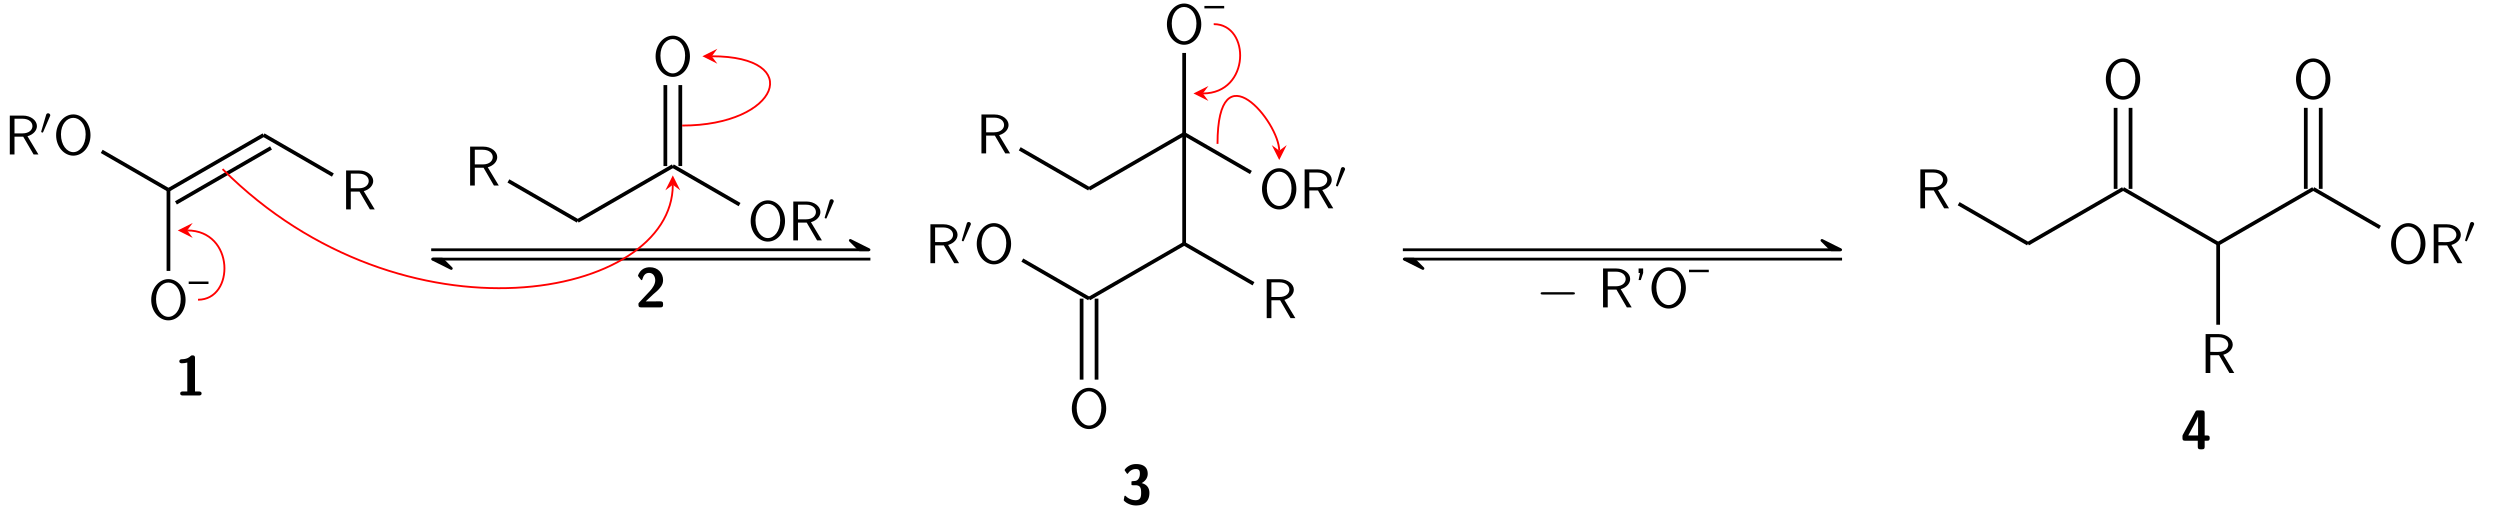 <svg xmlns="http://www.w3.org/2000/svg" xmlns:xlink="http://www.w3.org/1999/xlink" width="710.752" height="144.677" viewBox="0 0 533.064 108.508"><defs><symbol overflow="visible" id="a"><path style="stroke:none" d="M7.969-4.125c0-2.531-1.719-4.422-3.657-4.422-1.984 0-3.671 1.922-3.671 4.422C.64-1.609 2.375.25 4.297.25c1.984 0 3.672-1.875 3.672-4.375Zm-1.032-.172C6.938-1.953 5.657-.5 4.313-.5c-1.39 0-2.64-1.5-2.64-3.797 0-2.203 1.297-3.516 2.625-3.516 1.375 0 2.64 1.344 2.64 3.516Z"/></symbol><symbol overflow="visible" id="c"><path style="stroke:none" d="M7.203 0 4.86-3.89c1.313-.376 2.016-1.282 2.016-2.172 0-1.188-1.281-2.235-2.969-2.235H1.094V0h1v-3.797h1.86L6.171 0ZM5.922-6.063c0 .75-.64 1.563-2.14 1.563H2.093v-3.125H3.78c1.438 0 2.14.766 2.14 1.563Z"/></symbol><symbol overflow="visible" id="b"><path style="stroke:none" d="M4.219-1.922v-.531H0v.531Z"/></symbol><symbol overflow="visible" id="d"><path style="stroke:none" d="M2.188-4.031c0-.235-.235-.422-.47-.422-.312 0-.39.266-.421.36L.28-.642C.281-.625.25-.5.25-.5c0 .11.25.172.297.172.047 0 .078-.031.125-.125l1.453-3.36c.016-.03.063-.124.063-.218Z"/></symbol><symbol overflow="visible" id="e"><path style="stroke:none" d="M5.656-.438c0-.421-.437-.421-.578-.421H4.25v-7.125c0-.235 0-.579-.531-.579-.235 0-.281.032-.438.172-.203.188-.656.641-1.844.657-.218 0-.53.078-.53.437 0 .422.421.422.577.422.36 0 .782-.063 1.125-.156V-.86h-.937c-.156 0-.578 0-.578.421 0 .438.422.438.578.438h3.406c.14 0 .578 0 .578-.438Z"/></symbol><symbol overflow="visible" id="f"><path style="stroke:none" d="M5.906-.578v-.14c0-.188 0-.423-.25-.532-.093-.047-.468-.047-.703-.047l-.812.016H2.203l1.578-1.485c.172-.156.625-.53.813-.703.656-.64 1.312-1.281 1.312-2.344 0-1.453-1.047-2.75-2.812-2.75-.422 0-1.094.063-1.672.532-.11.078-.656.515-.875 1.312l.594.766c.078.094.109.14.203.14.11 0 .125-.078.156-.218.25-.828.656-1.328 1.422-1.328.922 0 1.312.843 1.312 1.578 0 .765-.453 1.562-1.171 2.328L.78-1.016C.656-.89.656-.875.656-.672v.094c0 .437.125.578.578.578h4.094c.453 0 .578-.156.578-.578Z"/></symbol><symbol overflow="visible" id="g"><path style="stroke:none" d="M6.016-2.422c0-1.078-.579-1.812-1.657-2.078.97-.531 1.297-1.313 1.297-1.984 0-1.922-1.718-2.079-2.484-2.079-1.64 0-2.438 1.172-2.438 1.266 0 .078.079.188.079.188l.328.468c.109.157.187.157.187.157.078 0 .11-.047.172-.141C2.11-7.5 2.953-7.5 3.11-7.5c.765 0 .874.406.874.984 0 .172 0 .75-.375 1.204-.28.328-.578.359-.937.375-.14.015-.36.03-.406.046-.079.032-.079.11-.079.297v.219c0 .313.016.328.329.328h.515c1.094 0 1.219.672 1.219 1.594 0 .797-.078 1.594-1.172 1.594a2.971 2.971 0 0 1-2.062-.844c-.11-.11-.125-.11-.172-.11-.11 0-.14.11-.156.125 0 0-.141.766-.141.829C.547-.703 1.578.266 3.14.266c2.062 0 2.875-1.11 2.875-2.688Z"/></symbol><symbol overflow="visible" id="l"><path style="stroke:none" d="M6.188-2.39c0-.438-.157-.563-.563-.563h-.516V-7.72c0-.437-.125-.578-.562-.578h-.875c-.235 0-.406 0-.547.281L.469-3.125c-.094.172-.094.203-.094.422v.297c0 .39.078.578.563.578H3.64v1.25c0 .39.078.578.562.578h.344c.453 0 .562-.156.562-.578v-1.25h.516c.36 0 .563-.078.563-.563Zm-2.485-.563H1.61c1.922-3.516 2.032-3.89 2.079-4.094h.015Z"/></symbol><symbol overflow="visible" id="h"><path style="stroke:none" d="M8.297-2.984c0-.25-.235-.25-.39-.25H1.39c-.172 0-.407 0-.407.25 0 .234.235.234.407.234h6.515c.157 0 .39 0 .39-.234Z"/></symbol><symbol overflow="visible" id="i"><path style="stroke:none" d="M7.203 0 4.86-3.89c1.313-.376 2.016-1.282 2.016-2.172 0-1.188-1.281-2.235-2.969-2.235H1.094V0h1v-3.797h1.86L6.171 0ZM5.922-6.063c0 .75-.64 1.563-2.14 1.563H2.093v-3.125H3.78c1.438 0 2.14.766 2.14 1.563Z"/></symbol><symbol overflow="visible" id="j"><path style="stroke:none" d="M2.11-7.344v-.953h-.97v.969h.298l-.297 1.5h.468Z"/></symbol><symbol overflow="visible" id="k"><path style="stroke:none" d="M7.969-4.125c0-2.531-1.719-4.422-3.657-4.422-1.984 0-3.671 1.922-3.671 4.422C.64-1.609 2.375.25 4.297.25c1.984 0 3.672-1.875 3.672-4.375Zm-1.032-.172C6.938-1.953 5.657-.5 4.313-.5c-1.39 0-2.64-1.5-2.64-3.797 0-2.203 1.297-3.516 2.625-3.516 1.375 0 2.64 1.344 2.64 3.516Z"/></symbol></defs><use xlink:href="#a" x="31.601" y="68.06" style="fill:#000;fill-opacity:1"/><use xlink:href="#b" x="40.235" y="62.481" style="fill:#000;fill-opacity:1"/><path style="fill:none;stroke-width:.797;stroke-linecap:butt;stroke-linejoin:miter;stroke:#000;stroke-opacity:1;stroke-miterlimit:10" d="M0 10.294v17.27" transform="matrix(1 0 0 -1 35.918 68.06)"/><use xlink:href="#a" x="11.326" y="32.942" style="fill:#000;fill-opacity:1"/><path style="fill:none;stroke-width:.797;stroke-linecap:butt;stroke-linejoin:miter;stroke:#000;stroke-opacity:1;stroke-miterlimit:10" d="m0 27.564-14.234 8.215" transform="matrix(1 0 0 -1 35.918 68.06)"/><use xlink:href="#c" x=".996" y="32.942" style="fill:#000;fill-opacity:1"/><use xlink:href="#d" x="8.53" y="28.604" style="fill:#000;fill-opacity:1"/><path style="fill:none;stroke-width:.797;stroke-linecap:butt;stroke-linejoin:miter;stroke:#000;stroke-opacity:1;stroke-miterlimit:10" d="M0 27.564 20.277 39.27M1.594 24.802 21.87 36.51" transform="matrix(1 0 0 -1 35.918 68.06)"/><use xlink:href="#c" x="72.702" y="44.648" style="fill:#000;fill-opacity:1"/><path style="fill:none;stroke-width:.797;stroke-linecap:butt;stroke-linejoin:miter;stroke:#000;stroke-opacity:1;stroke-miterlimit:10" d="m20.277 39.27 14.782-8.534" transform="matrix(1 0 0 -1 35.918 68.06)"/><use xlink:href="#e" x="37.328" y="84.332" style="fill:#000;fill-opacity:1"/><path style="fill:none;stroke-width:.598;stroke-linecap:butt;stroke-linejoin:miter;stroke:#000;stroke-opacity:1;stroke-miterlimit:10" d="M90.945.996h93.352" transform="matrix(1 0 0 -1 .996 54.254)"/><path style="fill-rule:nonzero;fill:#000;fill-opacity:1;stroke-width:.598;stroke-linecap:round;stroke-linejoin:round;stroke:#000;stroke-opacity:1;stroke-miterlimit:10" d="m0 0-3.984 1.992L-1.992 0H0" transform="matrix(1 0 0 -1 185.293 53.258)"/><path style="fill:none;stroke-width:.598;stroke-linecap:butt;stroke-linejoin:miter;stroke:#000;stroke-opacity:1;stroke-miterlimit:10" d="M91.246-.996h93.348" transform="matrix(1 0 0 -1 .996 54.254)"/><path style="fill-rule:nonzero;fill:#000;fill-opacity:1;stroke-width:.598;stroke-linecap:round;stroke-linejoin:round;stroke:#000;stroke-opacity:1;stroke-miterlimit:10" d="m0 0-3.985 1.992L-1.993 0H0" transform="matrix(-1 0 0 1 92.242 55.25)"/><use xlink:href="#c" x="99.146" y="39.559" style="fill:#000;fill-opacity:1"/><path style="fill:none;stroke-width:.797;stroke-linecap:butt;stroke-linejoin:miter;stroke:#000;stroke-opacity:1;stroke-miterlimit:10" d="m5.493.98 14.781-8.534M20.274-7.554 40.552 4.153" transform="matrix(1 0 0 -1 102.913 39.559)"/><use xlink:href="#a" x="139.146" y="16.147" style="fill:#000;fill-opacity:1"/><path style="fill:none;stroke-width:.797;stroke-linecap:butt;stroke-linejoin:miter;stroke:#000;stroke-opacity:1;stroke-miterlimit:10" d="M38.958 4.153v17.265M42.146 4.153v17.265" transform="matrix(1 0 0 -1 102.913 39.559)"/><use xlink:href="#a" x="159.421" y="51.265" style="fill:#000;fill-opacity:1"/><use xlink:href="#c" x="168.056" y="51.265" style="fill:#000;fill-opacity:1"/><use xlink:href="#d" x="175.59" y="46.927" style="fill:#000;fill-opacity:1"/><path style="fill:none;stroke-width:.797;stroke-linecap:butt;stroke-linejoin:miter;stroke:#000;stroke-opacity:1;stroke-miterlimit:10" d="m40.552 4.153 14.23-8.219" transform="matrix(1 0 0 -1 102.913 39.559)"/><use xlink:href="#f" x="135.478" y="65.545" style="fill:#000;fill-opacity:1"/><use xlink:href="#c" x="208.175" y="32.71" style="fill:#000;fill-opacity:1"/><path style="fill:none;stroke-width:.797;stroke-linecap:butt;stroke-linejoin:miter;stroke:#000;stroke-opacity:1;stroke-miterlimit:10" d="m5.492.98 14.785-8.536M20.277-7.556 40.55 4.151" transform="matrix(1 0 0 -1 211.942 32.71)"/><use xlink:href="#a" x="248.175" y="9.298" style="fill:#000;fill-opacity:1"/><use xlink:href="#b" x="256.81" y="3.719" style="fill:#000;fill-opacity:1"/><path style="fill:none;stroke-width:.797;stroke-linecap:butt;stroke-linejoin:miter;stroke:#000;stroke-opacity:1;stroke-miterlimit:10" d="M40.55 4.151v17.27" transform="matrix(1 0 0 -1 211.942 32.71)"/><use xlink:href="#a" x="268.451" y="44.416" style="fill:#000;fill-opacity:1"/><use xlink:href="#c" x="277.085" y="44.416" style="fill:#000;fill-opacity:1"/><use xlink:href="#d" x="284.619" y="40.077" style="fill:#000;fill-opacity:1"/><path style="fill:none;stroke-width:.797;stroke-linecap:butt;stroke-linejoin:miter;stroke:#000;stroke-opacity:1;stroke-miterlimit:10" d="m40.55 4.151 14.235-8.218M40.55 4.151v-23.414" transform="matrix(1 0 0 -1 211.942 32.71)"/><use xlink:href="#c" x="269.001" y="67.828" style="fill:#000;fill-opacity:1"/><path style="fill:none;stroke-width:.797;stroke-linecap:butt;stroke-linejoin:miter;stroke:#000;stroke-opacity:1;stroke-miterlimit:10" d="m40.55-19.263 14.785-8.535M40.55-19.263 20.277-30.966" transform="matrix(1 0 0 -1 211.942 32.71)"/><use xlink:href="#a" x="227.9" y="91.24" style="fill:#000;fill-opacity:1"/><path style="fill:none;stroke-width:.797;stroke-linecap:butt;stroke-linejoin:miter;stroke:#000;stroke-opacity:1;stroke-miterlimit:10" d="M21.87-30.966v-17.27M18.683-30.966v-17.27" transform="matrix(1 0 0 -1 211.942 32.71)"/><use xlink:href="#a" x="207.625" y="56.122" style="fill:#000;fill-opacity:1"/><path style="fill:none;stroke-width:.797;stroke-linecap:butt;stroke-linejoin:miter;stroke:#000;stroke-opacity:1;stroke-miterlimit:10" d="M20.277-30.966 6.042-22.75" transform="matrix(1 0 0 -1 211.942 32.71)"/><use xlink:href="#c" x="197.295" y="56.122" style="fill:#000;fill-opacity:1"/><use xlink:href="#d" x="204.83" y="51.783" style="fill:#000;fill-opacity:1"/><use xlink:href="#g" x="239.067" y="107.512" style="fill:#000;fill-opacity:1"/><path style="fill:none;stroke-width:.598;stroke-linecap:butt;stroke-linejoin:miter;stroke:#000;stroke-opacity:1;stroke-miterlimit:10" d="M298.129.996h93.348" transform="matrix(1 0 0 -1 .996 54.254)"/><path style="fill-rule:nonzero;fill:#000;fill-opacity:1;stroke-width:.598;stroke-linecap:round;stroke-linejoin:round;stroke:#000;stroke-opacity:1;stroke-miterlimit:10" d="m-.001 0-3.984 1.992L-1.993 0h1.992" transform="matrix(1 0 0 -1 392.474 53.258)"/><path style="fill:none;stroke-width:.598;stroke-linecap:butt;stroke-linejoin:miter;stroke:#000;stroke-opacity:1;stroke-miterlimit:10" d="M298.426-.996h93.351" transform="matrix(1 0 0 -1 .996 54.254)"/><path style="fill-rule:nonzero;fill:#000;fill-opacity:1;stroke-width:.598;stroke-linecap:round;stroke-linejoin:round;stroke:#000;stroke-opacity:1;stroke-miterlimit:10" d="m.001 0-3.984 1.992L-1.991 0H0" transform="matrix(-1 0 0 1 299.423 55.25)"/><use xlink:href="#h" x="327.517" y="65.545" style="fill:#000;fill-opacity:1"/><g style="fill:#000;fill-opacity:1"><use xlink:href="#i" x="340.717" y="65.545"/><use xlink:href="#j" x="348.251" y="65.545"/><use xlink:href="#k" x="351.503" y="65.545"/></g><use xlink:href="#b" x="360.138" y="59.966" style="fill:#000;fill-opacity:1"/><use xlink:href="#c" x="408.376" y="44.416" style="fill:#000;fill-opacity:1"/><path style="fill:none;stroke-width:.797;stroke-linecap:butt;stroke-linejoin:miter;stroke:#000;stroke-opacity:1;stroke-miterlimit:10" d="m5.494.979 14.781-8.536M20.275-7.557 40.552 4.15" transform="matrix(1 0 0 -1 412.143 44.416)"/><use xlink:href="#a" x="448.376" y="21.004" style="fill:#000;fill-opacity:1"/><path style="fill:none;stroke-width:.797;stroke-linecap:butt;stroke-linejoin:miter;stroke:#000;stroke-opacity:1;stroke-miterlimit:10" d="M38.959 4.15v17.27M42.146 4.15v17.27M40.552 4.15 60.826-7.557" transform="matrix(1 0 0 -1 412.143 44.416)"/><use xlink:href="#c" x="469.202" y="79.534" style="fill:#000;fill-opacity:1"/><path style="fill:none;stroke-width:.797;stroke-linecap:butt;stroke-linejoin:miter;stroke:#000;stroke-opacity:1;stroke-miterlimit:10" d="M60.826-7.557v-17.265M60.826-7.557 81.103 4.15" transform="matrix(1 0 0 -1 412.143 44.416)"/><use xlink:href="#a" x="488.927" y="21.004" style="fill:#000;fill-opacity:1"/><path style="fill:none;stroke-width:.797;stroke-linecap:butt;stroke-linejoin:miter;stroke:#000;stroke-opacity:1;stroke-miterlimit:10" d="M79.51 4.15v17.27M82.697 4.15v17.27" transform="matrix(1 0 0 -1 412.143 44.416)"/><use xlink:href="#a" x="509.202" y="56.122" style="fill:#000;fill-opacity:1"/><use xlink:href="#c" x="517.837" y="56.122" style="fill:#000;fill-opacity:1"/><use xlink:href="#d" x="525.371" y="51.784" style="fill:#000;fill-opacity:1"/><path style="fill:none;stroke-width:.797;stroke-linecap:butt;stroke-linejoin:miter;stroke:#000;stroke-opacity:1;stroke-miterlimit:10" d="m81.103 4.15 14.23-8.214" transform="matrix(1 0 0 -1 412.143 44.416)"/><use xlink:href="#l" x="464.983" y="95.806" style="fill:#000;fill-opacity:1"/><path style="fill:none;stroke-width:.399;stroke-linecap:butt;stroke-linejoin:miter;stroke:red;stroke-opacity:1;stroke-miterlimit:10" d="M-489.845-19.494c7.863 0 7.863 14.777-2.325 14.777" transform="matrix(1 0 0 -1 532.068 44.416)"/><path style="stroke:none;fill-rule:nonzero;fill:red;fill-opacity:1" d="m37.906 49.133 3.188 1.594-1.196-1.594 1.196-1.594"/><path style="fill:none;stroke-width:.399;stroke-linecap:butt;stroke-linejoin:miter;stroke:red;stroke-opacity:1;stroke-miterlimit:10" d="M-484.611 8.361c38.68-38.68 96-27.699 96-3.34" transform="matrix(1 0 0 -1 532.068 44.416)"/><path style="stroke:none;fill-rule:nonzero;fill:red;fill-opacity:1" d="m143.457 37.402-1.594 3.188 1.594-1.195 1.594 1.195"/><path style="fill:none;stroke-width:.399;stroke-linecap:butt;stroke-linejoin:miter;stroke:red;stroke-opacity:1;stroke-miterlimit:10" d="M-386.619 17.643c20.688 0 26.356 14.777 6.313 14.777" transform="matrix(1 0 0 -1 532.068 44.416)"/><path style="stroke:none;fill-rule:nonzero;fill:red;fill-opacity:1" d="m149.77 11.996 3.187 1.594-1.195-1.594 1.195-1.594"/><path style="fill:none;stroke-width:.399;stroke-linecap:butt;stroke-linejoin:miter;stroke:red;stroke-opacity:1;stroke-miterlimit:10" d="M-273.271 39.268c7.867 0 7.867-14.778-2.324-14.778" transform="matrix(1 0 0 -1 532.068 44.416)"/><path style="stroke:none;fill-rule:nonzero;fill:red;fill-opacity:1" d="m254.48 19.926 3.188 1.594-1.195-1.594 1.195-1.594"/><path style="fill:none;stroke-width:.399;stroke-linecap:butt;stroke-linejoin:miter;stroke:red;stroke-opacity:1;stroke-miterlimit:10" d="M-272.463 13.74c0 20.688 13.16 4.586 13.16-1.453" transform="matrix(1 0 0 -1 532.068 44.416)"/><path style="stroke:none;fill-rule:nonzero;fill:red;fill-opacity:1" d="m272.766 34.121 1.593-3.187-1.593 1.195-1.594-1.195"/></svg>